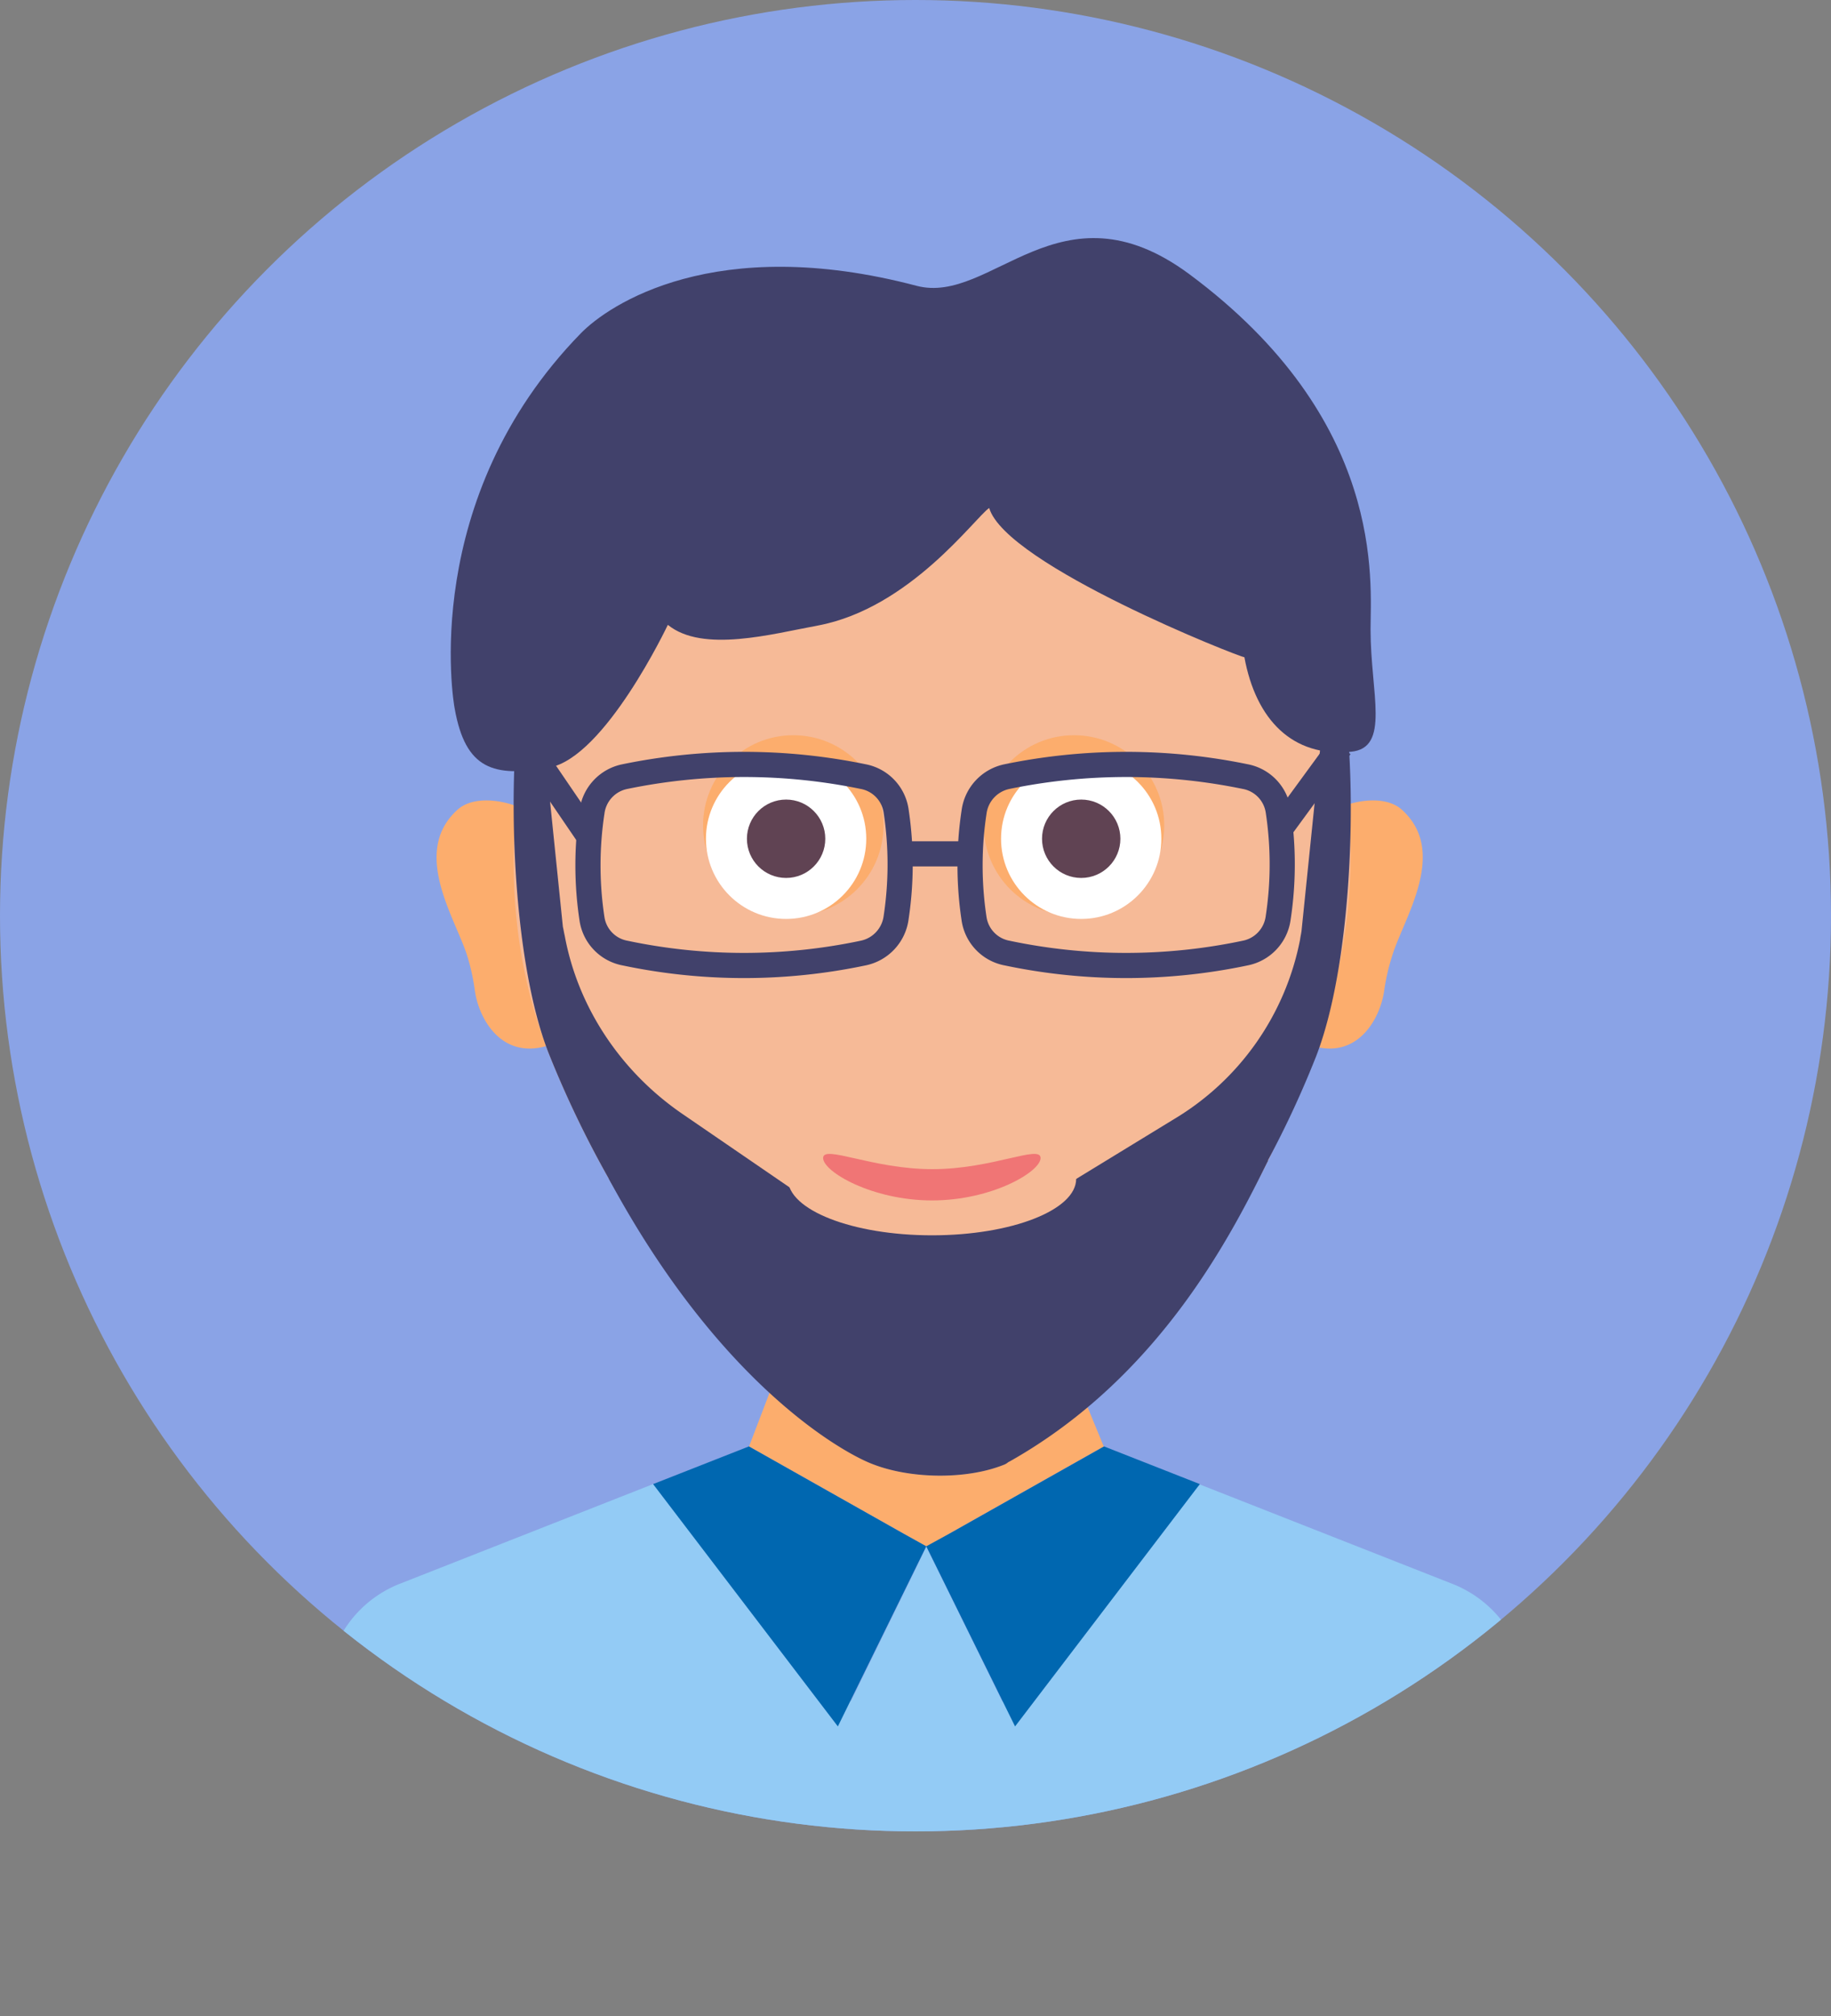 <svg xmlns="http://www.w3.org/2000/svg" xmlns:xlink="http://www.w3.org/1999/xlink" viewBox="0 0 509.4 560.8"><rect x="0" y="0" width="509.4" height="560.8" fill="#808080" stroke="none"/><defs><clipPath id="a"><circle cx="254.7" cy="254.7" r="254.7" style="fill:none"/></clipPath></defs><title>1</title><circle cx="254.7" cy="254.7" r="254.7" style="fill:#8aa3e6"/><g style="clip-path:url(#a)"><path d="M424.7,470.6v90.2H90.8V470.6a32.2,32.2,0,0,1,20.5-30.1l70.4-27.7,55,60.4,17.2-35.1h0l3.8-7.9,3.9,7.9,17.3,35.2,54.9-60.4,70.4,27.7a32.5,32.5,0,0,1,20.5,30.1" style="fill:#93cbf5"/><polyline points="307 402.4 307.1 402.4 293.9 370.3 220.7 370.1 208.4 402.3 208.5 402.4 251.4 426.6 257.8 430.2 264.1 426.6 307 402.4" style="fill:#fcad6d"/><polygon points="333.8 412.8 282.4 480.2 257.7 430.1 264.1 426.6 307 402.4 307.1 402.4 307.1 402.3 333.8 412.8 333.8 412.8" style="fill:#0067b0"/><polygon points="181.7 412.8 233.1 480.2 257.7 430.1 251.4 426.6 208.5 402.4 208.4 402.3 181.7 412.8 181.7 412.8" style="fill:#0067b0"/><path d="M390.1,225.3c-5.1-4.7-15.3-2.3-19.7.5a62.3,62.3,0,0,1,.1,18.3l-5.2,37.8c0,3.1,0,6.1-.2,9,12.6,3.8,18.9-7.5,20-15.4a59,59,0,0,1,2.3-9.9c3.3-10.5,15.5-28.6,2.7-40.3Z" style="fill:#fcad6d"/><path d="M127.2,225.3c5.1-4.7,15.3-2.3,19.7.5a62.3,62.3,0,0,0-.2,18.3l5.2,37.8q0,4.7.3,9c-12.7,3.8-19-7.5-20.1-15.4a58.6,58.6,0,0,0-2.2-9.9c-3.4-10.5-15.5-28.6-2.7-40.3Z" style="fill:#fcad6d"/><path d="M365.7,291.5a267.1,267.1,0,0,1-12.9,31.3c-9.8,19.8-24.8,43.4-44.9,53.3a36.2,36.2,0,0,1-4.5,2c-7.5,2.8-15.3,22.9-22.5,28.4l-.4.2a4.1,4.1,0,0,1-1.4.8c-10.4,4.1-26,3.9-36.7-.4-8.3-3.3-17.9-27.8-27.7-30.5-11.6-3.1-23.5-15.6-34-30.6-4-5.8-7.8-12-11.3-18.1a289.4,289.4,0,0,1-16.9-35.3c-9.6-24.9-11.2-49.8-8.3-74.8,2-17,6-34,11.2-51.2s19-32.8,36.6-38.9a93.5,93.5,0,0,1,9.8-3c18-4.4,37.2-5.5,55.9-5.2h3.8c38.5-.7,89.5,3,102.3,47S381.8,249.9,365.7,291.5Z" style="fill:#f6ba97"/><circle cx="220.7" cy="229.6" r="25.1" style="fill:#fcad6d"/><circle cx="218.7" cy="233.3" r="22.3" style="fill:#fff"/><circle cx="218.7" cy="233.3" r="10.9" style="fill:#604353"/><circle cx="298.8" cy="229.6" r="25.1" style="fill:#fcad6d"/><circle cx="300.8" cy="233.3" r="22.3" style="fill:#fff"/><circle cx="300.8" cy="233.3" r="10.9" style="fill:#604353"/><path d="M352.8,322.8c-9.8,19.8-29.7,59.9-71.9,83.7l-.4.2a4.1,4.1,0,0,1-1.4.8c-10.4,4.1-26,3.9-36.7-.4-8.3-3.3-42.3-22.2-73-79.2,2.7-24.5,65.1,15.3,90,15.3C281.6,343.2,338.4,302.7,352.8,322.8Z" style="fill:#41416b"/><path d="M330.8,76.2C294.9,49.7,275.9,85,255,79.5c-56.1-14.8-85.7,5.3-93.4,13.2-45,46.1-35.5,102.5-35.1,104.4,3,16.9,10.8,19.2,26.3,16.4s32.9-39.5,33-39.7c9.7,7.9,29.1,2.5,41.7.2,25.7-4.8,43.8-30.1,47.7-32.7,4.7,15.9,70.2,41.7,71,41.5,3.2,17.4,13.4,27.9,29.6,26.3,11.1-1,5.5-16.2,5.5-34C381.3,161.9,385.7,116.9,330.8,76.2Z" style="fill:#41416b"/><path d="M225.4,334.2,180.7,346c-4-5.8-7.8-12-11.3-18.1a289.4,289.4,0,0,1-16.9-35.3c-9.6-24.9-11.2-69.6-8.3-94.5l1.5-2.3,4.9,3.4,6,58.6c.2.8.3,1.6.5,2.4,3.7,20.2,15.8,38,32.7,49.6Z" style="fill:#41416b"/><path d="M292.4,332.2,338,347.1c4-5.8,7.8-12,11.3-18.1a275.2,275.2,0,0,0,16.9-35.3c9.6-24.9,11.2-69.6,8.3-94.5l-1.4-2.3-5,3.4-6,58.6c-.1.8-.3,1.6-.4,2.4a74.8,74.8,0,0,1-35.1,50Z" style="fill:#41416b"/><path d="M240.1,265.1a160.5,160.5,0,0,1-66.2,0,11.4,11.4,0,0,1-9.2-9.5,99.2,99.2,0,0,1,0-29.8,11.5,11.5,0,0,1,9.2-9.8,164,164,0,0,1,66.2,0,11.4,11.4,0,0,1,9.2,9.5,99.2,99.2,0,0,1,0,29.8A11.6,11.6,0,0,1,240.1,265.1Z" style="fill:none;stroke:#41416b;stroke-miterlimit:10;stroke-width:7px"/><path d="M346.4,265.1a160.5,160.5,0,0,1-66.2,0,11.4,11.4,0,0,1-9.2-9.5,99.2,99.2,0,0,1,0-29.8,11.6,11.6,0,0,1,9.2-9.8,164,164,0,0,1,66.2,0,11.4,11.4,0,0,1,9.2,9.5,99.2,99.2,0,0,1,0,29.8A11.5,11.5,0,0,1,346.4,265.1Z" style="fill:none;stroke:#41416b;stroke-miterlimit:10;stroke-width:7px"/><line x1="251.5" y1="237.5" x2="267.7" y2="237.5" style="fill:none;stroke:#41416b;stroke-miterlimit:10;stroke-width:7px"/><line x1="356.3" y1="230.4" x2="372.9" y2="207.7" style="fill:none;stroke:#41416b;stroke-miterlimit:10;stroke-width:7px"/><line x1="163.9" y1="232.7" x2="148.9" y2="210.7" style="fill:none;stroke:#41416b;stroke-miterlimit:10;stroke-width:7px"/><ellipse cx="259.3" cy="327.9" rx="40.1" ry="15.7" style="fill:#f6ba97"/><path d="M289.5,322.1c0,3.8-13.5,11.8-30.2,11.8s-30.3-8-30.3-11.8,13.7,3.1,30.4,3.1S289.5,318.3,289.5,322.1Z" style="fill:#f07575"/></g></svg>
